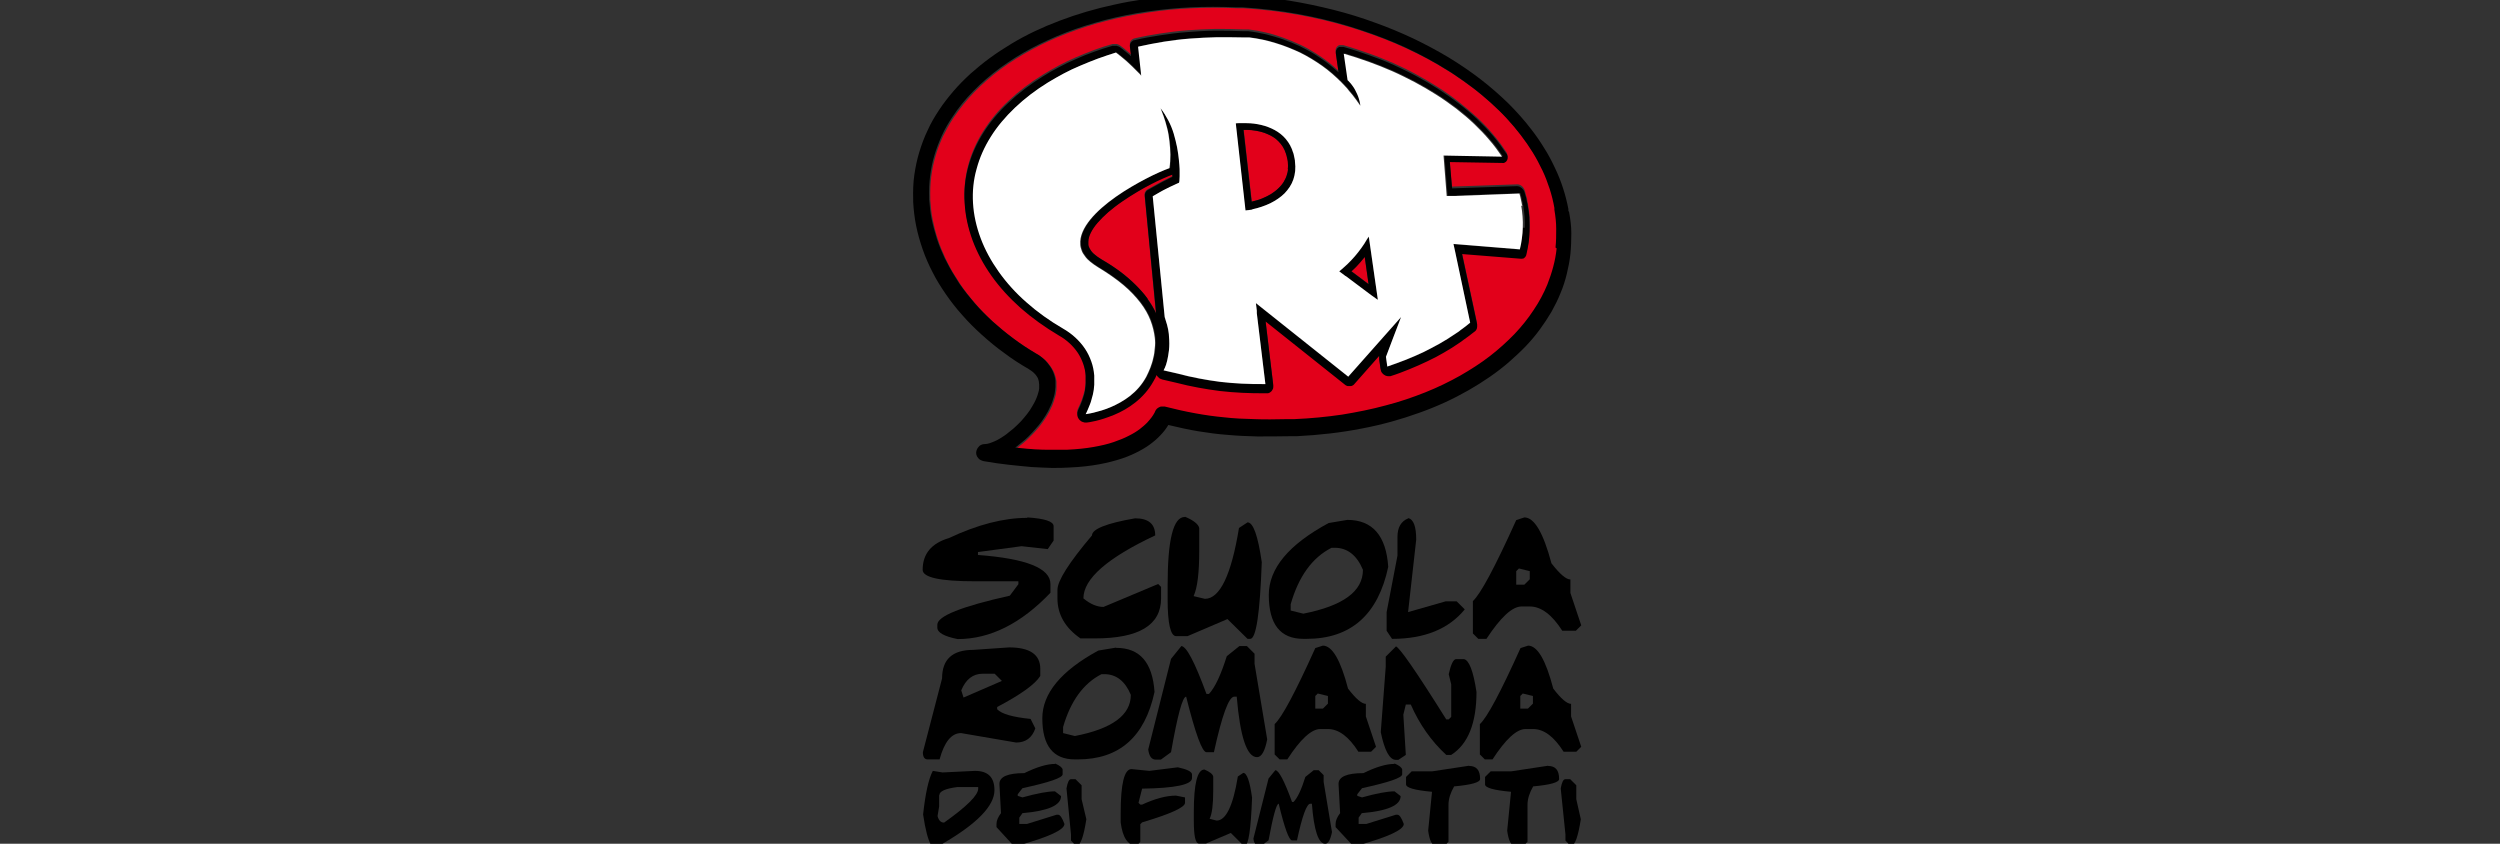 <svg width="400" height="135" viewBox="0 0 400 135" fill="none" xmlns="http://www.w3.org/2000/svg">
<rect x="0" y="0" width="400" height="135" fill="#333333" stroke="none"/>
<g clip-path="url(#clip0_3282_6734)">
<g clip-path="url(#clip1_3282_6734)">
<path d="M217.851 41.692C217.67 41.908 217.525 42.088 217.345 42.268C217.164 42.448 216.984 42.664 216.803 42.843C216.622 43.023 216.442 43.203 216.225 43.383L218.97 45.434L218.356 41.08C218.212 41.296 218.031 41.476 217.851 41.692ZM205.785 24.599C205.532 23.772 205.099 23.124 204.593 22.62C204.087 22.117 203.473 21.757 202.859 21.469C202.245 21.217 201.631 21.037 201.053 20.929C200.475 20.821 199.969 20.785 199.572 20.785C199.535 20.785 199.463 20.785 199.427 20.785C199.391 20.785 199.319 20.785 199.283 20.785C199.246 20.785 199.174 20.785 199.138 20.785C199.102 20.785 199.03 20.785 198.994 20.785L200.294 32.264C200.872 32.12 201.45 31.976 201.956 31.76C202.462 31.544 202.967 31.329 203.401 31.041C203.834 30.789 204.232 30.465 204.557 30.141C204.882 29.817 205.171 29.457 205.424 29.098C205.604 28.774 205.785 28.45 205.893 28.09C206.002 27.73 206.074 27.37 206.11 27.011C206.11 26.651 206.11 26.255 206.11 25.823C206.074 25.427 205.966 24.995 205.821 24.564L205.785 24.599ZM184.11 29.457C183.424 29.817 182.665 30.213 181.907 30.681C181.148 31.149 180.353 31.616 179.595 32.156C178.728 32.768 177.969 33.344 177.283 33.919C176.596 34.495 176.055 35.071 175.585 35.611C175.115 36.151 174.754 36.69 174.501 37.194C174.248 37.698 174.104 38.202 174.104 38.633C174.104 38.741 174.104 38.885 174.104 39.065C174.104 39.245 174.212 39.461 174.321 39.749C174.465 40.001 174.646 40.289 174.971 40.577C175.296 40.864 175.693 41.188 176.271 41.512C177.355 42.16 178.33 42.807 179.234 43.455C180.137 44.139 180.931 44.823 181.654 45.542C182.376 46.262 183.027 46.982 183.568 47.737C184.11 48.493 184.58 49.249 184.941 50.04L183.135 31.293C183.135 31.293 183.135 31.077 183.135 30.969C183.135 30.861 183.171 30.789 183.243 30.681C183.279 30.609 183.352 30.501 183.424 30.429C183.496 30.357 183.568 30.285 183.677 30.249C184.002 30.069 184.327 29.889 184.652 29.709C184.977 29.529 185.302 29.349 185.628 29.169C185.953 28.99 186.278 28.846 186.603 28.666C186.928 28.522 187.253 28.342 187.542 28.198V27.838C187.145 27.982 186.639 28.198 186.061 28.45C185.483 28.702 184.833 29.026 184.11 29.385V29.457ZM248.881 33.703C248.881 33.703 248.881 33.667 248.881 33.632C248.881 33.632 248.881 33.596 248.881 33.56C248.881 33.56 248.881 33.524 248.881 33.488C248.881 33.488 248.881 33.452 248.881 33.416C248.701 32.372 248.448 31.365 248.123 30.357C247.798 29.349 247.4 28.378 246.967 27.406C246.497 26.435 245.992 25.463 245.414 24.528C244.836 23.592 244.185 22.656 243.499 21.757C242.813 20.857 242.054 19.958 241.259 19.094C240.464 18.23 239.597 17.403 238.694 16.575C237.791 15.747 236.816 14.956 235.841 14.2C234.829 13.444 233.781 12.689 232.698 11.969C232.481 11.825 232.264 11.681 232.084 11.573C231.867 11.429 231.65 11.321 231.433 11.177C231.217 11.034 231 10.926 230.783 10.782C230.566 10.638 230.35 10.53 230.133 10.386C228.038 9.162 225.762 8.047 223.378 7.003C220.993 5.996 218.501 5.096 215.864 4.304C213.227 3.513 210.517 2.865 207.7 2.361C204.882 1.858 201.956 1.498 198.957 1.318C198.885 1.318 198.777 1.318 198.705 1.318C198.632 1.318 198.524 1.318 198.452 1.318C198.379 1.318 198.271 1.318 198.199 1.318C198.127 1.318 198.018 1.318 197.946 1.318C195.49 1.21 193.033 1.21 190.685 1.318C188.301 1.426 185.953 1.642 183.677 2.001C181.401 2.325 179.161 2.793 177.03 3.333C174.862 3.873 172.803 4.556 170.817 5.312C168.83 6.068 166.951 6.931 165.145 7.903C163.339 8.874 161.677 9.918 160.16 11.034C158.606 12.185 157.198 13.409 155.933 14.704C154.669 15.999 153.549 17.403 152.574 18.842C151.923 19.814 151.382 20.821 150.876 21.829C150.406 22.872 149.973 23.916 149.684 24.995C149.359 26.075 149.142 27.19 148.997 28.306C148.853 29.457 148.817 30.609 148.853 31.76V31.832V31.904V31.976V32.048C148.925 33.092 149.033 34.171 149.25 35.215C149.467 36.258 149.72 37.302 150.081 38.346C150.406 39.389 150.84 40.397 151.309 41.404C151.779 42.412 152.321 43.419 152.971 44.391C153.043 44.499 153.079 44.571 153.152 44.679C153.224 44.787 153.26 44.859 153.332 44.967C153.405 45.075 153.441 45.147 153.513 45.255C153.585 45.362 153.621 45.434 153.694 45.542C154.416 46.586 155.211 47.629 156.114 48.637C156.981 49.645 157.956 50.616 158.968 51.552C159.979 52.487 161.099 53.387 162.255 54.251C163.411 55.114 164.639 55.906 165.94 56.697C166.156 56.841 166.409 56.985 166.626 57.129C166.843 57.273 167.023 57.453 167.24 57.633C167.421 57.813 167.601 57.993 167.746 58.173C167.89 58.353 168.035 58.569 168.179 58.748C168.288 58.928 168.396 59.108 168.505 59.288C168.613 59.468 168.685 59.684 168.757 59.864C168.83 60.044 168.866 60.26 168.938 60.44C168.974 60.62 169.01 60.836 169.046 61.051C169.046 61.051 169.046 61.087 169.046 61.123C169.046 61.123 169.046 61.16 169.046 61.195C169.046 61.195 169.046 61.231 169.046 61.267V61.339C169.046 61.591 169.046 61.807 169.046 62.059C169.046 62.311 169.046 62.527 168.974 62.779C168.974 63.031 168.902 63.246 168.83 63.498C168.757 63.75 168.685 63.966 168.613 64.218C168.541 64.434 168.432 64.686 168.36 64.902C168.252 65.118 168.143 65.37 168.035 65.585C167.927 65.801 167.818 66.053 167.674 66.269C167.529 66.485 167.421 66.701 167.276 66.917C166.987 67.349 166.698 67.781 166.373 68.176C166.048 68.572 165.687 69.004 165.326 69.364C164.964 69.76 164.567 70.12 164.206 70.479C163.808 70.839 163.411 71.163 163.014 71.451C163.014 71.451 162.941 71.487 162.941 71.523C162.941 71.523 162.869 71.559 162.833 71.595C162.833 71.595 162.761 71.631 162.725 71.667C162.725 71.667 162.652 71.703 162.616 71.739C163.05 71.775 163.483 71.847 163.917 71.883C164.35 71.919 164.748 71.955 165.181 71.991C165.578 71.991 166.012 72.027 166.373 72.063C166.771 72.063 167.168 72.063 167.529 72.099C168.107 71.523 168.107 71.523 167.529 72.099C167.854 72.099 168.143 72.099 168.432 72.099C168.721 72.099 169.01 72.099 169.299 72.099C169.588 72.099 169.877 72.099 170.13 72.099C170.419 72.099 170.672 72.099 170.961 72.099C172.514 72.027 173.887 71.883 175.115 71.667C176.344 71.451 177.427 71.199 178.367 70.875C179.306 70.551 180.101 70.228 180.787 69.868C181.473 69.508 182.051 69.148 182.557 68.788C183.027 68.428 183.388 68.104 183.713 67.781C184.038 67.457 184.255 67.169 184.435 66.917C184.616 66.665 184.761 66.449 184.833 66.305C184.905 66.161 184.941 66.053 184.977 66.017C185.013 65.909 185.086 65.765 185.158 65.694C185.23 65.585 185.302 65.513 185.411 65.442C185.519 65.37 185.628 65.298 185.736 65.262C185.844 65.226 185.989 65.19 186.097 65.19C186.097 65.19 186.169 65.19 186.206 65.19C186.206 65.19 186.278 65.19 186.314 65.19C186.314 65.19 186.386 65.19 186.422 65.19C186.422 65.19 186.495 65.19 186.531 65.19C188.229 65.621 189.854 65.981 191.407 66.269C192.961 66.557 194.514 66.773 196.068 66.917C197.621 67.061 199.21 67.169 200.872 67.205C202.534 67.241 204.268 67.205 206.11 67.205C206.218 67.205 206.291 67.205 206.399 67.205C206.507 67.205 206.58 67.205 206.688 67.205C206.796 67.205 206.869 67.205 206.977 67.205C207.085 67.205 207.158 67.205 207.266 67.205C209.903 67.097 212.468 66.845 214.888 66.485C217.309 66.125 219.657 65.621 221.897 65.01C224.1 64.398 226.231 63.714 228.218 62.923C230.205 62.131 232.047 61.231 233.781 60.26C235.515 59.288 237.105 58.245 238.55 57.129C239.995 56.014 241.331 54.862 242.487 53.603C243.643 52.379 244.691 51.084 245.558 49.752C246.425 48.421 247.184 47.054 247.762 45.65C248.159 44.715 248.484 43.779 248.701 42.807C248.954 41.836 249.134 40.864 249.243 39.893C249.351 38.921 249.387 37.914 249.351 36.906C249.351 35.899 249.207 34.891 249.062 33.847L248.881 33.703ZM244.727 36.654C244.727 37.266 244.655 37.914 244.583 38.525C244.51 39.137 244.402 39.785 244.221 40.397C244.221 40.505 244.149 40.577 244.113 40.684C244.077 40.756 244.005 40.828 243.896 40.9C243.824 40.972 243.716 41.008 243.607 41.044C243.499 41.044 243.391 41.08 243.246 41.08L233.89 40.325L236.31 51.588C236.31 51.588 236.31 51.804 236.31 51.911C236.31 52.02 236.31 52.091 236.274 52.199C236.274 52.307 236.202 52.379 236.166 52.451C236.13 52.523 236.057 52.595 235.985 52.667C235.804 52.847 235.588 52.991 235.371 53.135C235.154 53.279 234.974 53.459 234.757 53.603C234.54 53.747 234.323 53.927 234.107 54.071C233.89 54.215 233.673 54.394 233.456 54.538C232.662 55.078 231.831 55.582 231 56.086C230.133 56.59 229.266 57.057 228.327 57.489C227.387 57.921 226.448 58.353 225.473 58.748C224.497 59.144 223.45 59.504 222.438 59.864C222.438 59.864 222.402 59.864 222.366 59.864C222.366 59.864 222.33 59.864 222.294 59.864C222.294 59.864 222.258 59.864 222.222 59.864C222.222 59.864 222.186 59.864 222.149 59.864C222.077 59.864 222.005 59.864 221.969 59.864C221.897 59.864 221.824 59.864 221.788 59.828C221.716 59.828 221.68 59.792 221.608 59.756C221.535 59.756 221.499 59.684 221.427 59.648C221.355 59.576 221.282 59.54 221.21 59.468C221.138 59.396 221.102 59.324 221.03 59.252C220.993 59.18 220.921 59.072 220.921 59C220.921 58.892 220.849 58.821 220.849 58.712L220.632 57.165C220.632 57.165 220.632 57.093 220.632 57.021C220.632 56.985 220.632 56.949 220.632 56.877C220.632 56.841 220.632 56.805 220.632 56.733C220.632 56.697 220.632 56.661 220.632 56.626L216.658 61.123C216.658 61.123 216.55 61.231 216.514 61.267C216.442 61.303 216.406 61.339 216.333 61.375C216.261 61.375 216.189 61.411 216.117 61.447C216.044 61.447 215.972 61.447 215.9 61.447C215.828 61.447 215.755 61.447 215.683 61.447C215.611 61.447 215.539 61.447 215.466 61.411C215.394 61.411 215.322 61.339 215.25 61.303C215.177 61.267 215.105 61.231 215.069 61.16L202.462 51.12L203.69 61.339C203.69 61.339 203.69 61.519 203.69 61.591C203.69 61.663 203.69 61.771 203.654 61.843C203.654 61.915 203.618 61.987 203.545 62.059C203.509 62.131 203.473 62.203 203.401 62.275C203.365 62.347 203.292 62.383 203.22 62.419C203.148 62.455 203.076 62.491 203.003 62.527C202.931 62.527 202.859 62.599 202.787 62.599C202.714 62.599 202.606 62.599 202.534 62.599C201.197 62.599 199.897 62.599 198.705 62.527C197.476 62.455 196.32 62.383 195.164 62.239C194.008 62.095 192.852 61.915 191.696 61.699C190.54 61.483 189.348 61.231 188.12 60.908L185.953 60.404C185.953 60.404 185.772 60.332 185.664 60.296C185.591 60.26 185.483 60.188 185.411 60.152C185.339 60.08 185.266 60.008 185.194 59.936C185.122 59.864 185.086 59.792 185.013 59.684C184.977 59.756 184.941 59.864 184.905 59.936C184.869 60.008 184.833 60.116 184.797 60.188C184.761 60.26 184.724 60.368 184.652 60.44C184.616 60.512 184.58 60.62 184.508 60.692C183.785 62.059 182.774 63.175 181.654 64.038C180.534 64.902 179.342 65.585 178.222 66.053C177.102 66.521 176.055 66.845 175.26 67.025C174.465 67.205 173.923 67.277 173.815 67.313C173.706 67.313 173.598 67.313 173.49 67.313C173.381 67.313 173.273 67.241 173.165 67.205C173.056 67.169 172.984 67.097 172.876 67.025C172.803 66.953 172.695 66.881 172.623 66.773C172.551 66.665 172.478 66.557 172.442 66.449C172.406 66.341 172.37 66.233 172.37 66.089C172.37 65.981 172.37 65.837 172.37 65.729C172.37 65.621 172.442 65.513 172.478 65.37C172.623 65.082 172.731 64.83 172.84 64.578C172.948 64.326 173.056 64.074 173.129 63.858C173.201 63.642 173.273 63.391 173.345 63.175C173.418 62.959 173.454 62.743 173.526 62.527C173.562 62.311 173.598 62.059 173.634 61.843C173.634 61.627 173.706 61.411 173.706 61.16C173.706 60.944 173.706 60.728 173.706 60.512C173.706 60.296 173.706 60.08 173.706 59.864C173.634 59.18 173.526 58.533 173.309 57.921C173.092 57.309 172.803 56.733 172.442 56.158C172.081 55.618 171.647 55.114 171.142 54.646C170.636 54.178 170.058 53.747 169.408 53.387C167.132 52.091 165.109 50.616 163.303 48.997C161.496 47.413 159.943 45.686 158.643 43.851C157.342 42.052 156.331 40.145 155.608 38.166C154.886 36.222 154.452 34.207 154.344 32.192C154.235 30.213 154.416 28.27 154.922 26.399C155.428 24.528 156.222 22.728 157.306 21.001C158.39 19.274 159.726 17.655 161.352 16.143C162.941 14.632 164.784 13.229 166.879 11.933C167.71 11.429 168.577 10.926 169.444 10.458C170.311 9.99 171.25 9.558 172.153 9.162C173.092 8.767 174.032 8.371 175.007 8.011C175.982 7.651 176.958 7.327 178.005 7.039C178.005 7.039 178.078 7.039 178.114 7.039C178.114 7.039 178.186 7.039 178.222 7.039C178.222 7.039 178.294 7.039 178.33 7.039C178.33 7.039 178.403 7.039 178.439 7.039C178.511 7.039 178.583 7.039 178.656 7.039C178.728 7.039 178.8 7.039 178.872 7.111C178.945 7.111 179.017 7.147 179.053 7.183C179.125 7.183 179.161 7.255 179.234 7.291C179.378 7.399 179.523 7.507 179.667 7.615C179.812 7.723 179.956 7.831 180.101 7.975C180.245 8.083 180.39 8.227 180.534 8.335C180.679 8.443 180.823 8.587 180.968 8.695L180.787 7.219C180.787 7.219 180.787 6.967 180.787 6.859C180.787 6.751 180.859 6.643 180.931 6.535C181.004 6.428 181.076 6.356 181.184 6.284C181.293 6.212 181.401 6.176 181.509 6.14C182.882 5.816 184.291 5.564 185.7 5.348C187.109 5.132 188.554 4.952 189.999 4.844C191.444 4.736 192.889 4.664 194.37 4.628C195.851 4.628 197.332 4.628 198.813 4.7C198.885 4.7 198.957 4.7 199.066 4.7C199.174 4.7 199.246 4.7 199.355 4.7C199.463 4.7 199.535 4.7 199.608 4.7C199.68 4.7 199.716 4.7 199.752 4.7C200.691 4.808 201.667 4.988 202.57 5.204C203.509 5.42 204.412 5.708 205.315 6.032C206.219 6.356 207.085 6.715 207.952 7.111C208.819 7.507 209.65 7.975 210.445 8.479C210.77 8.695 211.095 8.91 211.42 9.126C211.746 9.342 212.035 9.558 212.36 9.81C212.685 10.026 212.974 10.278 213.263 10.53C213.552 10.782 213.841 11.034 214.13 11.285L213.696 8.263C213.696 8.263 213.696 8.083 213.696 8.011C213.696 7.939 213.696 7.867 213.732 7.795C213.732 7.723 213.805 7.651 213.841 7.579C213.877 7.507 213.949 7.471 213.985 7.399C214.021 7.399 214.094 7.327 214.13 7.291C214.166 7.291 214.238 7.255 214.274 7.219C214.346 7.219 214.383 7.219 214.455 7.219C214.527 7.219 214.563 7.219 214.635 7.219C214.635 7.219 214.672 7.219 214.708 7.219C214.708 7.219 214.744 7.219 214.78 7.219C214.78 7.219 214.816 7.219 214.852 7.219C214.852 7.219 214.888 7.219 214.924 7.219C216.333 7.615 217.706 8.083 219.043 8.551C220.379 9.018 221.68 9.558 222.944 10.098C224.208 10.674 225.437 11.249 226.593 11.897C227.785 12.545 228.905 13.193 230.025 13.912C231.217 14.668 232.336 15.46 233.384 16.287C234.432 17.115 235.407 17.942 236.346 18.806C237.286 19.67 238.116 20.569 238.875 21.469C239.634 22.369 240.356 23.304 240.97 24.276C241.042 24.348 241.079 24.456 241.115 24.528C241.115 24.636 241.187 24.707 241.187 24.815C241.187 24.923 241.187 24.995 241.187 25.067C241.187 25.139 241.187 25.247 241.115 25.319C241.115 25.391 241.042 25.463 240.97 25.535C240.934 25.607 240.862 25.643 240.79 25.679C240.717 25.715 240.645 25.751 240.573 25.787C240.501 25.787 240.392 25.787 240.32 25.787L231.939 25.643L232.3 29.853L242.74 29.493C242.74 29.493 242.993 29.493 243.138 29.565C243.246 29.601 243.391 29.673 243.499 29.781C243.607 29.853 243.716 29.961 243.788 30.105C243.86 30.213 243.932 30.357 243.969 30.501C244.005 30.681 244.077 30.861 244.113 31.005C244.149 31.185 244.185 31.365 244.258 31.544C244.33 31.724 244.33 31.904 244.366 32.084C244.366 32.264 244.438 32.444 244.474 32.624C244.583 33.236 244.655 33.883 244.727 34.495C244.763 35.107 244.799 35.755 244.763 36.366L244.727 36.654Z" fill="#E2001A"/>
<path d="M207.123 25.5C207.123 25.5 207.086 25.284 207.05 25.14C207.05 25.032 206.978 24.888 206.978 24.78C206.978 24.672 206.906 24.528 206.87 24.42C206.617 23.556 206.219 22.873 205.714 22.261C205.208 21.649 204.594 21.181 203.944 20.822C203.293 20.462 202.535 20.174 201.776 19.994C201.018 19.814 200.223 19.706 199.428 19.706C199.284 19.706 199.139 19.706 198.995 19.706C198.85 19.706 198.706 19.706 198.561 19.706C198.417 19.706 198.272 19.706 198.128 19.706C197.983 19.706 197.839 19.706 197.694 19.742L199.247 33.668C199.247 33.668 199.428 33.668 199.536 33.632C199.645 33.632 199.717 33.632 199.825 33.596C199.934 33.596 200.006 33.596 200.114 33.56C200.223 33.56 200.295 33.524 200.403 33.488C201.415 33.272 202.39 32.948 203.257 32.516C204.124 32.085 204.919 31.545 205.533 30.933C206.147 30.285 206.653 29.566 206.942 28.702C207.231 27.838 207.339 26.903 207.195 25.859C207.195 25.751 207.195 25.643 207.159 25.5H207.123ZM206.075 27.011C206.075 27.407 205.967 27.767 205.858 28.09C205.75 28.45 205.569 28.774 205.389 29.098C205.172 29.458 204.883 29.818 204.522 30.141C204.196 30.465 203.799 30.753 203.366 31.041C202.932 31.293 202.462 31.545 201.921 31.761C201.415 31.977 200.837 32.12 200.259 32.264L198.958 20.785C198.958 20.785 199.067 20.785 199.103 20.785C199.139 20.785 199.211 20.785 199.247 20.785H199.392C199.392 20.785 199.5 20.785 199.536 20.785C199.934 20.785 200.44 20.822 201.018 20.93C201.596 21.037 202.21 21.181 202.824 21.469C203.438 21.721 204.052 22.081 204.558 22.621C205.063 23.125 205.497 23.772 205.75 24.6C205.894 25.032 205.967 25.463 206.039 25.859C206.075 26.255 206.111 26.651 206.039 27.047L206.075 27.011ZM244.692 34.783C244.656 34.172 244.547 33.524 244.439 32.912C244.439 32.732 244.367 32.552 244.331 32.372C244.295 32.193 244.258 32.013 244.222 31.833C244.186 31.653 244.15 31.473 244.078 31.293C244.042 31.113 243.969 30.933 243.933 30.789C243.897 30.645 243.825 30.537 243.753 30.393C243.68 30.285 243.572 30.177 243.464 30.069C243.355 29.997 243.247 29.925 243.103 29.854C242.958 29.818 242.85 29.782 242.705 29.782L232.337 30.141L231.976 25.931L240.357 26.075C240.357 26.075 240.538 26.075 240.61 26.075C240.682 26.075 240.754 26.003 240.827 25.967C240.899 25.931 240.971 25.859 241.007 25.823C241.043 25.751 241.116 25.679 241.152 25.607C241.152 25.535 241.224 25.427 241.224 25.355C241.224 25.284 241.224 25.176 241.224 25.104C241.224 24.996 241.224 24.924 241.152 24.816C241.152 24.708 241.08 24.636 241.007 24.564C240.357 23.592 239.671 22.657 238.912 21.757C238.153 20.858 237.286 19.958 236.383 19.094C235.48 18.231 234.505 17.403 233.421 16.575C232.374 15.748 231.254 14.992 230.062 14.2C228.942 13.481 227.822 12.833 226.63 12.185C225.438 11.538 224.209 10.962 222.981 10.386C221.717 9.81 220.416 9.307 219.08 8.839C217.743 8.371 216.37 7.903 214.962 7.507C214.962 7.507 214.925 7.507 214.889 7.507C214.889 7.507 214.853 7.507 214.817 7.507C214.817 7.507 214.781 7.507 214.745 7.507C214.745 7.507 214.709 7.507 214.673 7.507C214.6 7.507 214.564 7.507 214.492 7.507C214.42 7.507 214.384 7.507 214.311 7.507C214.275 7.507 214.203 7.543 214.167 7.579C214.131 7.579 214.058 7.651 214.022 7.687C213.95 7.723 213.914 7.795 213.878 7.867C213.842 7.939 213.806 8.011 213.769 8.083C213.769 8.155 213.733 8.227 213.733 8.299C213.733 8.371 213.733 8.443 213.733 8.551L214.167 11.574C213.878 11.322 213.589 11.07 213.3 10.818C213.011 10.566 212.686 10.35 212.397 10.098C212.108 9.882 211.783 9.63 211.457 9.415C211.132 9.199 210.807 8.983 210.482 8.767C209.687 8.263 208.857 7.831 207.99 7.399C207.123 7.004 206.256 6.644 205.352 6.32C204.449 5.996 203.51 5.744 202.571 5.492C201.632 5.276 200.656 5.096 199.681 4.988C199.681 4.988 199.645 4.988 199.573 4.988C199.5 4.988 199.428 4.988 199.356 4.988C199.284 4.988 199.175 4.988 199.067 4.988C198.958 4.988 198.886 4.988 198.814 4.988C197.333 4.917 195.852 4.917 194.371 4.917C192.89 4.917 191.445 5.024 190 5.132C188.555 5.24 187.11 5.42 185.701 5.636C184.292 5.852 182.883 6.104 181.51 6.428C181.366 6.428 181.257 6.5 181.185 6.572C181.077 6.644 181.005 6.716 180.932 6.824C180.86 6.932 180.824 7.04 180.788 7.148C180.788 7.255 180.752 7.399 180.788 7.507L180.968 8.983C180.968 8.983 180.679 8.731 180.535 8.623C180.39 8.515 180.246 8.371 180.101 8.263C179.957 8.155 179.812 8.047 179.668 7.903C179.523 7.795 179.379 7.687 179.234 7.579C179.162 7.543 179.126 7.507 179.054 7.471C178.982 7.471 178.909 7.399 178.873 7.399C178.801 7.399 178.729 7.363 178.656 7.327C178.584 7.327 178.512 7.327 178.44 7.327C178.44 7.327 178.367 7.327 178.331 7.327C178.331 7.327 178.259 7.327 178.223 7.327C178.223 7.327 178.151 7.327 178.115 7.327C178.115 7.327 178.042 7.327 178.006 7.327C176.995 7.615 175.983 7.939 175.008 8.299C174.033 8.659 173.093 9.019 172.154 9.451C171.215 9.846 170.312 10.278 169.445 10.746C168.542 11.214 167.711 11.681 166.88 12.221C164.785 13.517 162.942 14.92 161.353 16.431C159.727 17.943 158.391 19.562 157.307 21.289C156.223 23.017 155.428 24.816 154.923 26.687C154.417 28.558 154.2 30.501 154.345 32.48C154.453 34.495 154.887 36.475 155.609 38.454C156.332 40.397 157.343 42.304 158.644 44.139C159.944 45.974 161.497 47.666 163.304 49.285C165.11 50.868 167.169 52.344 169.409 53.675C170.059 54.035 170.637 54.467 171.143 54.934C171.648 55.402 172.082 55.906 172.443 56.446C172.804 56.986 173.093 57.597 173.31 58.209C173.527 58.821 173.671 59.468 173.707 60.152C173.707 60.368 173.707 60.584 173.707 60.8C173.707 61.016 173.707 61.232 173.707 61.448C173.707 61.663 173.671 61.88 173.635 62.131C173.635 62.347 173.563 62.599 173.527 62.815C173.491 63.031 173.418 63.247 173.346 63.463C173.274 63.679 173.202 63.895 173.129 64.147C173.057 64.362 172.949 64.614 172.84 64.866C172.732 65.118 172.624 65.37 172.479 65.658C172.443 65.766 172.407 65.874 172.371 66.018C172.371 66.126 172.371 66.269 172.371 66.377C172.371 66.485 172.407 66.629 172.443 66.737C172.479 66.845 172.551 66.953 172.624 67.061C172.696 67.169 172.768 67.241 172.877 67.313C172.949 67.385 173.057 67.457 173.166 67.493C173.274 67.529 173.382 67.565 173.527 67.601C173.671 67.601 173.78 67.601 173.924 67.601C173.996 67.601 174.538 67.529 175.297 67.349C176.092 67.169 177.103 66.845 178.259 66.377C179.379 65.91 180.571 65.262 181.691 64.362C182.775 63.499 183.786 62.383 184.545 61.016C184.581 60.944 184.653 60.836 184.689 60.764C184.725 60.692 184.762 60.584 184.834 60.512C184.87 60.44 184.906 60.332 184.942 60.26C184.978 60.188 185.014 60.08 185.051 60.008C185.087 60.08 185.159 60.188 185.231 60.26C185.303 60.332 185.376 60.404 185.448 60.476C185.52 60.548 185.592 60.584 185.701 60.62C185.773 60.656 185.881 60.692 185.99 60.728L188.157 61.232C189.385 61.556 190.578 61.807 191.734 62.023C192.89 62.239 194.045 62.419 195.201 62.563C196.357 62.707 197.55 62.779 198.778 62.851C200.006 62.923 201.27 62.923 202.643 62.923C202.715 62.923 202.788 62.923 202.86 62.923C202.932 62.923 203.004 62.887 203.077 62.851C203.149 62.851 203.221 62.779 203.257 62.743C203.329 62.707 203.366 62.635 203.438 62.599C203.474 62.527 203.546 62.455 203.582 62.383C203.618 62.311 203.655 62.239 203.691 62.167C203.691 62.095 203.727 62.023 203.727 61.915C203.727 61.843 203.727 61.736 203.727 61.663L202.499 51.444L215.106 61.484C215.106 61.484 215.251 61.592 215.287 61.628C215.359 61.663 215.431 61.7 215.503 61.736C215.576 61.772 215.648 61.772 215.72 61.772C215.792 61.772 215.865 61.772 215.937 61.772C216.009 61.772 216.081 61.772 216.154 61.772C216.226 61.772 216.298 61.736 216.37 61.7C216.443 61.7 216.479 61.628 216.551 61.592C216.623 61.556 216.659 61.484 216.696 61.448L220.669 56.95C220.669 56.95 220.669 57.022 220.669 57.058C220.669 57.094 220.669 57.13 220.669 57.202C220.669 57.237 220.669 57.273 220.669 57.345C220.669 57.381 220.669 57.417 220.669 57.489L220.886 59.037C220.886 59.037 220.922 59.217 220.958 59.325C220.958 59.432 221.03 59.505 221.067 59.577C221.103 59.648 221.175 59.72 221.247 59.792C221.319 59.864 221.392 59.936 221.464 59.972C221.536 60.008 221.572 60.044 221.645 60.08C221.717 60.08 221.753 60.152 221.825 60.152C221.897 60.152 221.97 60.152 222.006 60.188C222.078 60.188 222.15 60.188 222.186 60.188C222.186 60.188 222.223 60.188 222.259 60.188C222.259 60.188 222.295 60.188 222.331 60.188C222.331 60.188 222.367 60.188 222.403 60.188C222.403 60.188 222.439 60.188 222.475 60.188C223.523 59.864 224.535 59.468 225.51 59.073C226.485 58.677 227.461 58.245 228.364 57.813C229.303 57.381 230.17 56.914 231.037 56.41C231.904 55.906 232.735 55.402 233.493 54.862C233.71 54.719 233.927 54.575 234.144 54.395C234.36 54.251 234.577 54.071 234.794 53.927C235.011 53.783 235.227 53.603 235.408 53.459C235.625 53.315 235.805 53.135 236.022 52.991C236.094 52.919 236.167 52.847 236.203 52.776C236.239 52.703 236.275 52.596 236.311 52.524C236.311 52.416 236.347 52.344 236.347 52.236C236.347 52.128 236.347 52.02 236.347 51.912L233.927 40.649L243.391 41.404C243.391 41.404 243.608 41.404 243.68 41.368C243.789 41.368 243.861 41.297 243.933 41.224C244.006 41.153 244.078 41.081 244.114 41.009C244.15 40.937 244.222 40.829 244.222 40.721C244.367 40.109 244.475 39.497 244.584 38.85C244.656 38.238 244.728 37.59 244.728 36.978C244.728 36.367 244.728 35.719 244.692 35.107V34.783ZM183.606 47.774C183.064 47.018 182.413 46.298 181.691 45.579C180.968 44.859 180.174 44.175 179.271 43.492C178.367 42.808 177.392 42.16 176.308 41.548C175.767 41.224 175.333 40.901 175.008 40.613C174.683 40.325 174.502 40.037 174.358 39.785C174.213 39.533 174.141 39.317 174.141 39.102C174.141 38.922 174.141 38.778 174.141 38.67C174.141 38.238 174.285 37.734 174.538 37.23C174.791 36.727 175.152 36.187 175.622 35.647C176.092 35.107 176.67 34.532 177.32 33.956C178.006 33.38 178.765 32.768 179.632 32.193C180.39 31.653 181.185 31.185 181.944 30.717C182.702 30.249 183.461 29.854 184.147 29.494C184.834 29.134 185.52 28.81 186.098 28.558C186.676 28.306 187.182 28.09 187.579 27.946V28.306C187.254 28.45 186.965 28.594 186.64 28.774C186.315 28.918 185.99 29.098 185.665 29.278C185.34 29.458 185.014 29.638 184.689 29.818C184.364 29.997 184.039 30.177 183.714 30.357C183.642 30.393 183.533 30.465 183.461 30.537C183.389 30.609 183.353 30.681 183.28 30.789C183.244 30.861 183.208 30.969 183.172 31.077C183.172 31.185 183.172 31.293 183.172 31.401L184.978 50.149C184.617 49.357 184.147 48.601 183.606 47.846V47.774ZM243.644 36.439C243.644 37.014 243.572 37.626 243.5 38.202C243.428 38.778 243.319 39.353 243.175 39.929L232.554 39.066L232.807 40.217L235.227 51.66C235.047 51.804 234.83 51.984 234.649 52.128C234.433 52.272 234.252 52.452 234.035 52.596C233.819 52.739 233.638 52.883 233.421 53.063C233.204 53.207 232.988 53.351 232.771 53.495C231.976 54.035 231.181 54.539 230.351 55.007C229.52 55.474 228.617 55.942 227.75 56.374C226.846 56.806 225.907 57.202 224.932 57.597C223.957 57.993 222.981 58.317 221.97 58.677L221.753 57.13L222.909 54.071L223.776 51.804L224.173 50.76L215.72 60.296L200.945 48.529L201.09 49.753V50.149L202.462 61.484C201.126 61.484 199.862 61.484 198.669 61.412C197.477 61.34 196.321 61.268 195.201 61.124C194.082 60.98 192.962 60.8 191.842 60.584C190.722 60.368 189.566 60.116 188.374 59.792L186.17 59.289C186.17 59.289 186.279 59.109 186.387 58.857C186.495 58.605 186.64 58.245 186.748 57.741C186.857 57.273 186.965 56.698 187.037 56.05C187.11 55.402 187.11 54.647 187.037 53.855C187.037 53.603 187.001 53.387 186.965 53.135C186.929 52.883 186.893 52.632 186.821 52.38C186.748 52.128 186.712 51.84 186.604 51.588C186.532 51.336 186.423 51.048 186.351 50.76L184.436 31.437C184.834 31.221 185.195 31.005 185.556 30.789C185.917 30.573 186.315 30.393 186.676 30.213C187.037 30.034 187.399 29.854 187.76 29.674C188.121 29.494 188.446 29.35 188.807 29.206C188.807 29.206 188.807 29.098 188.807 28.918C188.807 28.738 188.807 28.486 188.807 28.162C188.807 27.838 188.807 27.479 188.771 27.047C188.771 26.615 188.699 26.147 188.663 25.643C188.591 24.996 188.518 24.312 188.374 23.592C188.229 22.873 188.049 22.153 187.832 21.397C187.615 20.678 187.326 19.958 186.965 19.238C186.604 18.555 186.206 17.907 185.737 17.295C185.773 17.403 185.809 17.475 185.845 17.583C185.881 17.691 185.917 17.763 185.954 17.871C185.99 17.979 186.026 18.051 186.062 18.159C186.062 18.267 186.134 18.339 186.17 18.447C186.423 19.13 186.604 19.814 186.784 20.498C186.965 21.181 187.073 21.901 187.182 22.585C187.254 23.304 187.326 23.988 187.326 24.708C187.326 25.427 187.29 26.147 187.218 26.867C186.315 27.191 184.978 27.767 183.461 28.558C181.944 29.35 180.246 30.321 178.656 31.437C177.067 32.552 175.586 33.812 174.538 35.107C173.491 36.403 172.84 37.77 172.949 39.066C172.949 39.389 173.057 39.713 173.166 40.037C173.274 40.361 173.455 40.649 173.707 40.973C173.924 41.297 174.213 41.584 174.574 41.872C174.936 42.16 175.333 42.448 175.803 42.736C177.356 43.672 178.693 44.607 179.812 45.543C180.932 46.478 181.835 47.45 182.558 48.385C183.28 49.321 183.822 50.292 184.184 51.228C184.545 52.164 184.762 53.099 184.87 53.999C184.942 54.575 184.942 55.114 184.87 55.654C184.834 56.194 184.762 56.734 184.617 57.273C184.509 57.813 184.328 58.317 184.147 58.821C183.967 59.325 183.714 59.792 183.497 60.26C182.811 61.52 181.908 62.527 180.896 63.319C179.885 64.111 178.801 64.686 177.789 65.118C176.778 65.55 175.839 65.802 175.116 65.982C174.394 66.162 173.924 66.198 173.816 66.234C173.924 65.982 174.069 65.73 174.177 65.442C174.285 65.19 174.394 64.938 174.502 64.65C174.611 64.398 174.683 64.147 174.755 63.859C174.827 63.607 174.9 63.355 174.972 63.067C175.008 62.815 175.08 62.563 175.116 62.275C175.116 62.023 175.189 61.772 175.189 61.52C175.189 61.268 175.189 61.016 175.189 60.764C175.189 60.512 175.189 60.26 175.189 60.044C175.116 59.253 174.972 58.497 174.719 57.813C174.466 57.094 174.141 56.41 173.707 55.762C173.274 55.114 172.768 54.539 172.19 53.999C171.612 53.459 170.926 52.955 170.167 52.524C168 51.264 166.049 49.861 164.351 48.349C162.617 46.838 161.136 45.183 159.908 43.456C158.68 41.728 157.704 39.929 157.018 38.094C156.332 36.259 155.898 34.352 155.79 32.444C155.681 30.573 155.862 28.738 156.368 26.975C156.837 25.212 157.596 23.484 158.644 21.829C159.655 20.21 160.956 18.663 162.509 17.187C164.026 15.748 165.796 14.38 167.783 13.157C168.614 12.653 169.445 12.185 170.312 11.717C171.179 11.25 172.046 10.854 172.985 10.458C173.888 10.062 174.827 9.702 175.767 9.343C176.706 8.983 177.681 8.695 178.656 8.371C178.873 8.551 179.126 8.731 179.343 8.911C179.56 9.091 179.776 9.271 179.993 9.451C180.21 9.63 180.427 9.81 180.643 10.026C180.86 10.206 181.041 10.422 181.257 10.602C181.294 10.638 181.366 10.71 181.402 10.746C181.438 10.782 181.51 10.854 181.546 10.89C181.583 10.926 181.655 10.998 181.691 11.034C181.727 11.07 181.799 11.142 181.835 11.178C181.908 11.25 181.98 11.322 182.052 11.394C182.124 11.466 182.197 11.538 182.269 11.61C182.341 11.681 182.413 11.754 182.486 11.825C182.558 11.897 182.63 11.969 182.702 12.077L182.197 7.435C183.533 7.148 184.906 6.86 186.279 6.644C187.651 6.428 189.06 6.248 190.505 6.14C191.914 6.032 193.359 5.96 194.804 5.924C196.249 5.924 197.73 5.924 199.175 5.96C199.247 5.96 199.32 5.96 199.428 5.96C199.5 5.96 199.609 5.96 199.681 5.96C199.753 5.96 199.862 5.96 199.898 5.96C199.97 5.96 200.006 5.96 200.006 5.96C201.451 6.14 202.824 6.428 204.196 6.86C205.533 7.255 206.834 7.795 208.098 8.371C209.326 8.983 210.518 9.702 211.638 10.494C212.758 11.286 213.769 12.185 214.745 13.157C214.962 13.373 215.142 13.589 215.359 13.805C215.576 14.021 215.756 14.236 215.937 14.488C216.118 14.704 216.334 14.956 216.515 15.172C216.696 15.424 216.876 15.64 217.057 15.892C217.129 15.964 217.165 16.036 217.237 16.144C217.31 16.215 217.346 16.323 217.418 16.395C217.49 16.467 217.526 16.575 217.599 16.647C217.671 16.719 217.707 16.827 217.743 16.899C217.743 16.899 217.743 16.863 217.743 16.827C217.743 16.827 217.743 16.791 217.743 16.755C217.743 16.755 217.743 16.719 217.743 16.683C217.635 16.036 217.454 15.46 217.237 14.992C217.021 14.488 216.804 14.092 216.551 13.769C216.334 13.445 216.118 13.193 215.973 13.013C215.829 12.833 215.72 12.761 215.72 12.725L215.142 8.515C216.479 8.911 217.815 9.343 219.116 9.81C220.416 10.278 221.681 10.782 222.909 11.322C224.137 11.861 225.329 12.473 226.521 13.085C227.677 13.697 228.833 14.38 229.917 15.064C231.073 15.784 232.157 16.575 233.168 17.331C234.18 18.123 235.119 18.914 236.022 19.778C236.889 20.606 237.72 21.469 238.442 22.333C239.201 23.197 239.851 24.096 240.465 24.996L231.109 24.816L231.615 31.293H232.699L243.247 30.897C243.283 31.077 243.355 31.221 243.391 31.401C243.428 31.581 243.464 31.725 243.5 31.905C243.536 32.085 243.572 32.228 243.608 32.408C243.608 32.588 243.68 32.732 243.717 32.912C243.825 33.524 243.897 34.1 243.933 34.675C243.969 35.251 244.006 35.863 243.969 36.439H243.644ZM218.971 37.95C218.971 37.95 218.971 38.022 218.899 38.058C218.899 38.058 218.863 38.13 218.827 38.166C218.827 38.166 218.791 38.238 218.755 38.274C218.466 38.778 218.177 39.245 217.852 39.677C217.526 40.145 217.165 40.577 216.804 41.009C216.443 41.44 216.045 41.836 215.612 42.268C215.178 42.664 214.745 43.06 214.311 43.42L215.323 44.175H215.359L219.152 47.018L219.441 47.234L220.452 47.954L219.007 37.878C219.007 37.878 219.007 37.95 218.935 37.986L218.971 37.95ZM216.226 43.42C216.407 43.24 216.623 43.06 216.804 42.88C216.985 42.7 217.165 42.52 217.346 42.304C217.526 42.124 217.707 41.908 217.852 41.728C218.032 41.512 218.177 41.333 218.357 41.117L218.971 45.471L216.226 43.42Z" fill="black"/>
<path d="M243.391 32.876C243.499 33.488 243.571 34.064 243.608 34.639C243.644 35.215 243.68 35.827 243.644 36.403C243.644 36.978 243.571 37.59 243.499 38.166C243.427 38.742 243.319 39.317 243.174 39.893L232.553 39.029L232.806 40.181L235.227 51.624C235.046 51.768 234.829 51.948 234.649 52.092C234.432 52.236 234.251 52.416 234.035 52.559C233.818 52.703 233.637 52.847 233.42 53.027C233.204 53.171 232.987 53.315 232.77 53.459C231.975 53.999 231.181 54.503 230.35 54.97C229.519 55.438 228.616 55.906 227.749 56.338C226.846 56.77 225.907 57.165 224.931 57.561C223.956 57.957 222.98 58.281 221.969 58.641L221.752 57.093L222.908 54.035L223.775 51.768L224.173 50.724L215.719 60.26L200.945 48.493L201.089 49.717V50.112L202.462 61.448C201.125 61.448 199.861 61.448 198.669 61.376C197.477 61.304 196.321 61.232 195.201 61.088C194.081 60.944 192.961 60.764 191.841 60.548C190.721 60.332 189.565 60.08 188.373 59.756L186.17 59.252C186.17 59.252 186.278 59.073 186.386 58.821C186.495 58.569 186.639 58.209 186.748 57.705C186.856 57.237 186.964 56.662 187.037 56.014C187.109 55.366 187.109 54.611 187.037 53.819C187.037 53.567 187.001 53.351 186.964 53.099C186.928 52.847 186.892 52.595 186.82 52.344C186.748 52.092 186.712 51.804 186.603 51.552C186.531 51.3 186.423 51.012 186.35 50.724L184.436 31.401C184.833 31.185 185.194 30.969 185.556 30.753C185.917 30.537 186.278 30.357 186.639 30.177C187.001 29.997 187.326 29.817 187.687 29.674C188.012 29.53 188.337 29.35 188.626 29.242C188.626 29.242 188.698 29.134 188.698 28.954C188.698 28.774 188.735 28.522 188.735 28.198C188.735 27.874 188.735 27.479 188.735 27.047C188.735 26.615 188.662 26.147 188.626 25.643C188.554 24.996 188.482 24.312 188.337 23.592C188.193 22.872 188.012 22.153 187.795 21.397C187.579 20.677 187.29 19.958 186.928 19.274C186.567 18.59 186.17 17.943 185.7 17.331C185.7 17.403 185.772 17.511 185.808 17.619C185.808 17.727 185.881 17.799 185.917 17.907C185.917 18.015 185.989 18.087 186.025 18.195C186.025 18.302 186.097 18.375 186.134 18.483C186.386 19.166 186.567 19.85 186.748 20.534C186.928 21.217 187.037 21.937 187.109 22.621C187.181 23.34 187.253 24.024 187.253 24.744C187.253 25.463 187.217 26.183 187.109 26.903C186.206 27.227 184.869 27.802 183.352 28.594C181.835 29.386 180.137 30.357 178.547 31.473C176.958 32.588 175.477 33.848 174.429 35.143C173.382 36.439 172.731 37.806 172.84 39.101C172.84 39.425 172.948 39.749 173.056 40.073C173.165 40.397 173.345 40.685 173.598 41.008C173.815 41.332 174.104 41.62 174.465 41.908C174.827 42.196 175.224 42.484 175.694 42.772C177.247 43.707 178.584 44.643 179.703 45.578C180.823 46.514 181.726 47.486 182.449 48.421C183.171 49.357 183.713 50.328 184.074 51.264C184.436 52.2 184.652 53.135 184.761 54.035C184.833 54.611 184.833 55.15 184.761 55.69C184.725 56.23 184.652 56.77 184.508 57.309C184.4 57.849 184.219 58.353 184.038 58.857C183.858 59.361 183.605 59.828 183.388 60.296C182.702 61.556 181.799 62.563 180.787 63.355C179.776 64.146 178.692 64.722 177.68 65.154C176.669 65.586 175.73 65.838 175.007 66.017C174.285 66.198 173.815 66.233 173.707 66.269C173.815 66.017 173.96 65.766 174.068 65.478C174.176 65.226 174.285 64.974 174.393 64.686C174.501 64.434 174.574 64.182 174.646 63.895C174.718 63.643 174.79 63.391 174.863 63.103C174.899 62.851 174.971 62.599 175.007 62.311C175.007 62.059 175.079 61.807 175.079 61.556C175.079 61.304 175.079 61.052 175.079 60.8C175.079 60.548 175.079 60.296 175.079 60.08C175.007 59.288 174.863 58.533 174.61 57.849C174.357 57.13 174.032 56.446 173.598 55.798C173.165 55.15 172.659 54.575 172.081 54.035C171.503 53.495 170.817 52.991 170.058 52.559C167.891 51.3 165.94 49.897 164.242 48.385C162.508 46.874 161.027 45.219 159.799 43.491C158.571 41.764 157.595 39.965 156.909 38.13C156.223 36.295 155.789 34.388 155.681 32.48C155.572 30.609 155.753 28.774 156.259 27.011C156.728 25.247 157.487 23.52 158.534 21.865C159.546 20.246 160.846 18.698 162.4 17.223C163.917 15.784 165.687 14.416 167.674 13.193C168.505 12.689 169.336 12.221 170.203 11.753C171.07 11.286 171.937 10.89 172.876 10.494C173.779 10.098 174.718 9.738 175.657 9.378C176.597 9.019 177.572 8.731 178.547 8.407C178.764 8.587 179.017 8.767 179.234 8.947C179.451 9.127 179.667 9.306 179.884 9.486C180.101 9.666 180.318 9.846 180.534 10.062C180.751 10.242 180.932 10.458 181.148 10.638C181.184 10.674 181.257 10.746 181.293 10.782C181.329 10.818 181.401 10.89 181.437 10.926C181.473 10.962 181.546 11.034 181.582 11.07C181.618 11.106 181.69 11.178 181.726 11.214C181.799 11.286 181.871 11.358 181.943 11.43C182.015 11.502 182.088 11.573 182.16 11.646C182.232 11.717 182.304 11.789 182.377 11.861C182.449 11.933 182.521 12.005 182.593 12.113L182.088 7.471C183.424 7.183 184.797 6.896 186.17 6.68C187.542 6.464 188.951 6.284 190.396 6.176C191.805 6.068 193.25 5.996 194.695 5.96C196.14 5.96 197.621 5.96 199.066 5.996C199.138 5.996 199.211 5.996 199.319 5.996C199.391 5.996 199.5 5.996 199.572 5.996C199.644 5.996 199.752 5.996 199.789 5.996C199.861 5.996 199.897 5.996 199.897 5.996C201.342 6.176 202.715 6.464 204.087 6.896C205.424 7.291 206.724 7.831 207.989 8.407C209.217 9.019 210.409 9.738 211.529 10.53C212.649 11.322 213.66 12.221 214.636 13.193C214.852 13.409 215.033 13.625 215.25 13.841C215.467 14.056 215.647 14.272 215.828 14.524C216.008 14.74 216.225 14.992 216.406 15.208C216.586 15.46 216.767 15.676 216.948 15.928C217.02 15.999 217.056 16.072 217.128 16.18C217.201 16.251 217.237 16.359 217.309 16.431C217.381 16.503 217.417 16.611 217.49 16.683C217.562 16.755 217.598 16.863 217.634 16.935C217.634 16.935 217.634 16.899 217.634 16.863C217.634 16.863 217.634 16.827 217.634 16.791C217.634 16.791 217.634 16.755 217.634 16.719C217.526 16.072 217.345 15.496 217.128 15.028C216.912 14.56 216.695 14.128 216.478 13.841C216.261 13.517 216.045 13.265 215.9 13.121C215.756 12.941 215.647 12.869 215.611 12.833L214.997 8.587C216.334 8.983 217.67 9.414 218.971 9.882C220.271 10.35 221.536 10.854 222.764 11.394C223.992 11.933 225.184 12.545 226.376 13.157C227.532 13.768 228.688 14.452 229.772 15.136C230.928 15.856 232.012 16.647 233.023 17.403C234.035 18.195 234.974 18.986 235.877 19.85C236.744 20.677 237.575 21.541 238.297 22.405C239.056 23.268 239.706 24.168 240.32 25.068L230.964 24.888L231.47 31.365H232.553L243.102 30.969C243.138 31.149 243.21 31.293 243.246 31.473C243.282 31.653 243.319 31.797 243.355 31.977C243.391 32.156 243.427 32.3 243.463 32.48C243.463 32.66 243.535 32.804 243.571 32.984L243.391 32.876ZM200.367 33.488C201.378 33.272 202.353 32.948 203.257 32.516C204.124 32.084 204.918 31.545 205.532 30.933C206.146 30.285 206.652 29.566 206.941 28.702C207.23 27.838 207.339 26.903 207.194 25.859C207.194 25.751 207.194 25.643 207.158 25.499C207.158 25.391 207.122 25.284 207.086 25.14C207.086 25.032 207.013 24.888 207.013 24.78C207.013 24.672 206.941 24.528 206.905 24.42C206.652 23.556 206.255 22.872 205.749 22.261C205.243 21.649 204.629 21.181 203.979 20.821C203.329 20.462 202.57 20.174 201.812 19.994C201.053 19.814 200.258 19.706 199.463 19.706C199.319 19.706 199.174 19.706 199.03 19.706C198.885 19.706 198.741 19.706 198.596 19.706C198.452 19.706 198.307 19.706 198.163 19.706C198.018 19.706 197.874 19.706 197.729 19.742L199.283 33.668C199.283 33.668 199.463 33.668 199.572 33.632C199.68 33.632 199.752 33.632 199.861 33.596C199.969 33.596 200.041 33.596 200.15 33.56C200.258 33.56 200.33 33.56 200.439 33.488M220.452 47.917L219.007 37.842C219.007 37.842 219.007 37.914 218.935 37.95C218.935 37.95 218.935 38.022 218.862 38.058C218.862 38.058 218.826 38.13 218.79 38.166C218.79 38.166 218.754 38.238 218.718 38.274C218.429 38.778 218.14 39.245 217.815 39.677C217.49 40.145 217.128 40.577 216.767 41.008C216.406 41.44 216.008 41.836 215.575 42.268C215.141 42.664 214.708 43.06 214.274 43.419L215.286 44.175H215.322L219.115 47.018L219.404 47.234L220.416 47.953" fill="white"/>
<path d="M164.387 82.786C167.168 82.966 168.577 83.433 168.577 84.189V86.492L167.638 87.859L163.448 87.392L156.475 88.327V88.795C164.206 89.371 168.071 90.918 168.071 93.437V94.84C163.375 99.77 158.426 102.253 153.224 102.253C151.057 101.821 149.973 101.21 149.973 100.418V99.95C149.973 98.583 153.838 97.035 161.569 95.308L162.942 93.473V93.005H155.97C150.407 93.005 147.625 92.393 147.625 91.17C147.625 88.615 149.034 86.924 151.815 86.096C156.403 83.937 160.594 82.858 164.351 82.858L164.387 82.786Z" fill="black"/>
<path d="M181.618 82.93C183.75 82.93 184.833 83.83 184.833 85.665C177.175 89.263 173.346 92.61 173.346 95.74C174.466 96.676 175.549 97.108 176.561 97.108L185.303 93.438L185.773 93.905V95.74C185.773 100.023 182.232 102.146 175.188 102.146H172.876C170.42 100.454 169.191 98.295 169.191 95.74V94.373C169.191 92.934 171.034 90.019 174.718 85.665C174.718 84.657 177.03 83.722 181.618 82.93Z" fill="black"/>
<path d="M189.602 82.678C190.975 83.254 191.733 83.866 191.878 84.477V88.112C191.878 91.638 191.589 94.049 190.975 95.381L192.781 95.812C195.165 95.812 197.007 92.034 198.236 84.477L199.608 83.578C200.511 83.578 201.27 85.701 201.884 89.947C201.595 98.115 200.981 102.218 200.042 102.218H199.608L196.393 99.051L189.999 101.786H188.193C187.29 101.786 186.82 99.807 186.82 95.884V93.617C186.82 86.349 187.723 82.714 189.566 82.714L189.602 82.678Z" fill="black"/>
<path d="M215.577 83.182C219.587 83.182 221.791 85.701 222.116 90.702C220.49 98.367 216.119 102.217 209.039 102.217H208.533C204.848 102.217 203.006 99.878 203.006 95.2C203.006 90.954 206.185 87.14 212.579 83.685L215.577 83.182ZM206.51 97.683L208.533 98.187C214.891 96.928 218.07 94.625 218.07 91.17C217.094 88.831 215.577 87.644 213.554 87.644H213.048C209.942 89.227 207.774 92.25 206.51 96.676V97.683Z" fill="black"/>
<path d="M225.293 82.894C226.16 83.074 226.594 84.225 226.594 86.349L225.293 97.935L231.326 96.208H233.06L234.36 97.504C231.796 100.634 227.93 102.218 222.728 102.218L221.861 100.922V97.935L223.595 88.903V85.917C223.595 84.369 224.173 83.398 225.329 82.93L225.293 82.894Z" fill="black"/>
<path d="M243.897 82.786C245.486 82.786 246.931 85.233 248.231 90.126C249.568 91.854 250.58 92.717 251.266 92.717V94.876L253 100.058L252.133 100.922H249.965C248.304 98.331 246.57 97.035 244.764 97.035H243.463C241.946 97.035 240.103 98.763 237.828 102.217H236.527L235.66 101.353V96.172C236.888 95.056 239.2 90.738 242.596 83.218L243.897 82.786ZM243.03 90.954L242.596 91.386V93.545H243.897L244.764 92.681V91.386L243.03 90.954Z" fill="black"/>
<path d="M161.46 103.584C164.783 103.584 166.445 104.736 166.445 107.003V108.154C165.614 109.486 163.302 111.141 159.545 113.12V113.48C160.268 114.236 162.038 114.74 164.892 115.027L165.65 116.539C165.144 118.05 164.097 118.806 162.58 118.806L153.765 117.294C152.248 117.294 151.092 118.698 150.333 121.505H148.419C147.913 121.505 147.66 121.109 147.66 120.353L150.731 108.55C150.731 105.492 152.392 103.98 155.716 103.98L161.46 103.584ZM153.801 110.457L154.163 111.609L160.304 108.946L159.148 107.795H157.233C155.68 107.795 154.524 108.694 153.801 110.457Z" fill="black"/>
<path d="M178.584 103.657C182.377 103.657 184.4 105.996 184.725 110.71C183.172 117.907 179.09 121.505 172.443 121.505H171.973C168.505 121.505 166.771 119.31 166.771 114.92C166.771 110.962 169.77 107.327 175.73 104.089L178.548 103.621L178.584 103.657ZM170.095 117.295L171.973 117.763C177.934 116.611 180.932 114.416 180.932 111.178C180.029 108.983 178.584 107.867 176.706 107.867H176.236C173.346 109.343 171.287 112.185 170.095 116.324V117.259V117.295Z" fill="black"/>
<path d="M188.989 103.369C189.82 103.369 191.156 105.924 193.035 111.034H193.432C194.408 109.99 195.347 107.975 196.286 104.988L198.309 103.369H199.501L200.729 104.593V106.212L202.752 118.303C202.391 120.174 201.849 121.145 201.127 121.145C199.501 121.145 198.417 117.907 197.876 111.466H197.478C196.611 111.466 195.528 114.416 194.227 120.354H193.035C192.349 120.354 191.265 117.403 189.784 111.466C189.206 111.466 188.411 114.416 187.363 120.354L185.738 121.541H184.943C184.257 121.541 183.859 121.001 183.715 119.922L187.363 105.42L188.989 103.405V103.369Z" fill="black"/>
<path d="M211.638 103.297C213.155 103.297 214.492 105.6 215.684 110.17C216.912 111.789 217.887 112.617 218.538 112.617V114.632L220.163 119.49L219.368 120.281H217.346C215.792 117.834 214.167 116.647 212.469 116.647H211.24C209.832 116.647 208.062 118.266 205.966 121.505H204.738L203.943 120.713V115.855C205.099 114.812 207.267 110.746 210.446 103.693L211.674 103.297H211.638ZM210.843 110.962L210.446 111.357V113.372H211.674L212.469 112.581V111.357L210.843 110.962Z" fill="black"/>
<path d="M223.306 103.405C223.848 103.477 226.557 107.363 231.398 115.1H231.795L232.193 114.704V109.486L231.795 107.867C232.157 106.248 232.554 105.456 232.987 105.456H234.216C235.047 105.6 235.733 107.363 236.239 110.71C236.239 115.675 234.902 119.058 232.193 120.785H231.398C228.978 118.554 227.099 115.855 225.726 112.725H224.932L224.534 114.344L224.932 120.785L223.74 121.577H223.342C222.331 121.577 221.536 120.101 220.922 117.151L221.717 106.679V105.06L223.342 103.441L223.306 103.405Z" fill="black"/>
<path d="M244.474 103.297C245.991 103.297 247.328 105.6 248.52 110.17C249.748 111.789 250.723 112.617 251.374 112.617V114.632L252.999 119.49L252.204 120.281H250.181C248.628 117.834 247.003 116.647 245.305 116.647H244.076C242.668 116.647 240.897 118.266 238.802 121.505H237.574L236.779 120.713V115.855C237.935 114.812 240.103 110.746 243.282 103.693L244.51 103.297H244.474ZM243.643 110.962L243.246 111.357V113.372H244.474L245.269 112.581V111.357L243.643 110.962Z" fill="black"/>
<path d="M149.251 123.34L150.804 123.592L156.006 123.34C158.101 123.34 159.113 124.384 159.113 126.435C159.113 128.918 156.331 131.797 150.804 134.999L148.998 135.251C148.492 134.423 148.059 132.768 147.697 130.321C148.059 126.975 148.564 124.636 149.251 123.34ZM150.262 127.227V129.026L150.009 130.573C150.19 131.257 150.515 131.617 151.057 131.617C154.705 129.026 156.512 127.227 156.512 126.183V125.931H153.152C151.237 126.183 150.298 126.615 150.298 127.227H150.262Z" fill="black"/>
<path d="M168.794 122.153C169.552 122.477 169.95 122.801 170.022 123.124V123.88C170.022 124.456 167.891 125.175 163.592 126.111L162.833 127.083V127.335L163.592 127.586C165.904 126.939 167.638 126.615 168.794 126.615L169.769 127.371C169.769 128.846 167.71 129.745 163.592 130.105L163.086 130.825V131.833H164.314L169.047 130.357H169.299C169.625 130.357 169.95 130.861 170.311 131.833C170.311 132.768 167.818 133.92 162.869 135.287H162.147L159.438 132.336V131.833C159.438 131.293 159.69 130.717 160.16 130.105L159.907 125.427C159.907 124.276 161.244 123.7 163.881 123.7C165.868 122.729 167.529 122.225 168.83 122.225L168.794 122.153Z" fill="black"/>
<path d="M171.359 124.671H172.082L173.057 125.643V127.874L173.816 131.077C173.382 133.883 172.876 135.251 172.335 135.251H172.082L171.359 134.495V133.524L170.637 126.147C170.817 125.175 171.034 124.671 171.359 124.671Z" fill="black"/>
<path d="M188.446 122.765C189.963 123.089 190.722 123.484 190.722 123.916V124.492C190.722 125.535 188.049 126.111 182.738 126.183L182.16 128.45L182.449 128.738H182.738C184.761 127.802 186.568 127.299 188.157 127.299L189.602 127.587V128.45C189.602 129.17 187.326 130.213 182.738 131.581L182.449 131.869V134.711L181.871 135.287C180.463 135.287 179.632 134.064 179.307 131.581V130.141C179.307 125.391 179.885 123.053 181.041 123.053L183.894 123.34L188.482 122.765H188.446Z" fill="black"/>
<path d="M192.708 123.124C193.575 123.484 194.044 123.88 194.116 124.24V126.507C194.116 128.702 193.936 130.213 193.538 131.005L194.658 131.292C196.139 131.292 197.295 128.953 198.054 124.24L198.921 123.664C199.499 123.664 199.969 124.995 200.33 127.622C200.149 132.696 199.752 135.251 199.21 135.251H198.921L196.934 133.272L192.96 134.963H191.841C191.263 134.963 191.01 133.739 191.01 131.292V129.889C191.01 125.355 191.588 123.124 192.708 123.124Z" fill="black"/>
<path d="M204.051 123.232C204.593 123.232 205.496 124.923 206.724 128.306H206.977C207.627 127.622 208.241 126.291 208.855 124.311L210.192 123.232H210.987L211.782 124.024V125.103L213.118 133.128C212.865 134.387 212.504 134.999 212.034 134.999C210.951 134.999 210.228 132.876 209.903 128.594H209.65C209.072 128.594 208.35 130.573 207.519 134.459H206.724C206.255 134.459 205.532 132.516 204.593 128.594C204.232 128.594 203.69 130.573 202.967 134.459L201.883 135.251H201.342C200.908 135.251 200.619 134.891 200.547 134.171L202.967 124.563L204.051 123.232Z" fill="black"/>
<path d="M223.124 122.153C223.882 122.477 224.28 122.801 224.352 123.124V123.88C224.352 124.456 222.185 125.175 217.922 126.111L217.163 127.083V127.335L217.922 127.586C220.234 126.939 221.968 126.615 223.124 126.615L224.099 127.371C224.099 128.846 222.04 129.745 217.886 130.105L217.38 130.825V131.833H218.608L223.341 130.357H223.593C223.919 130.357 224.244 130.861 224.605 131.833C224.605 132.768 222.112 133.92 217.163 135.287H216.441L213.695 132.336V131.833C213.695 131.293 213.948 130.717 214.418 130.105L214.165 125.427C214.165 124.276 215.502 123.7 218.139 123.7C220.125 122.729 221.787 122.225 223.088 122.225L223.124 122.153Z" fill="black"/>
<path d="M235.046 122.549C236.238 122.549 236.816 123.232 236.816 124.636C236.816 125.176 235.443 125.571 232.661 125.823C232.083 126.831 231.758 127.802 231.758 128.774V134.675L231.18 135.287H229.699C229.121 135.287 228.724 134.495 228.507 132.912L229.121 126.687C226.34 126.435 224.967 126.039 224.967 125.499V124.312L225.87 123.412H229.157L235.082 122.513L235.046 122.549Z" fill="black"/>
<path d="M247.688 122.549C248.88 122.549 249.458 123.232 249.458 124.636C249.458 125.176 248.085 125.571 245.304 125.823C244.726 126.831 244.401 127.802 244.401 128.774V134.675L243.823 135.287H242.342C241.764 135.287 241.366 134.495 241.15 132.912L241.764 126.687C238.982 126.435 237.609 126.039 237.609 125.499V124.312L238.512 123.412H241.8L247.724 122.513L247.688 122.549Z" fill="black"/>
<path d="M250.51 124.671H251.232L252.207 125.643V127.874L252.93 131.077C252.496 133.883 251.991 135.251 251.449 135.251H251.196L250.473 134.495V133.524L249.715 126.147C249.895 125.175 250.112 124.671 250.473 124.671H250.51Z" fill="black"/>
<path d="M250.941 33.739V33.667V33.595V33.523V33.451C250.725 32.3 250.436 31.184 250.074 30.069C249.713 28.953 249.28 27.874 248.774 26.83C248.268 25.751 247.726 24.707 247.076 23.7C246.462 22.692 245.776 21.684 245.017 20.713C243.897 19.238 242.633 17.834 241.296 16.503C239.923 15.171 238.442 13.876 236.853 12.652C235.263 11.429 233.566 10.277 231.795 9.198C229.989 8.118 228.111 7.111 226.16 6.175C224.173 5.24 222.114 4.376 219.983 3.62C217.851 2.829 215.612 2.145 213.336 1.569C211.024 0.993 208.676 0.49 206.219 0.094C203.763 -0.302 201.27 -0.59 198.742 -0.734C198.633 -0.734 198.561 -0.734 198.453 -0.734C198.38 -0.734 198.272 -0.734 198.2 -0.734H197.947C197.947 -0.734 197.766 -0.734 197.658 -0.734C194.262 -0.914 190.939 -0.878 187.724 -0.626C184.472 -0.374 181.33 0.058 178.295 0.742C175.261 1.389 172.335 2.253 169.589 3.296C166.808 4.34 164.207 5.563 161.822 7.003C160.63 7.723 159.474 8.478 158.391 9.27C157.307 10.062 156.259 10.925 155.284 11.789C154.309 12.688 153.405 13.588 152.575 14.559C151.744 15.531 150.949 16.539 150.263 17.582C149.576 18.626 148.926 19.705 148.42 20.857C147.878 21.972 147.445 23.16 147.084 24.347C146.722 25.535 146.47 26.758 146.289 28.018C146.108 29.277 146.072 30.573 146.108 31.868C146.108 31.868 146.108 31.94 146.108 31.976C146.108 31.976 146.108 32.048 146.108 32.084C146.108 32.084 146.108 32.156 146.108 32.192C146.108 32.192 146.108 32.264 146.108 32.3C146.181 33.595 146.325 34.855 146.578 36.114C146.831 37.373 147.192 38.633 147.626 39.892C148.059 41.152 148.601 42.375 149.215 43.563C149.829 44.786 150.552 45.938 151.346 47.089C152.141 48.241 153.008 49.356 153.983 50.436C154.923 51.515 155.97 52.559 157.09 53.566C158.21 54.574 159.366 55.545 160.63 56.445C161.859 57.381 163.195 58.244 164.568 59.036C164.712 59.144 164.857 59.216 165.001 59.324C165.146 59.432 165.254 59.504 165.363 59.612C165.471 59.72 165.543 59.792 165.652 59.9C165.724 60.008 165.796 60.115 165.868 60.188C165.941 60.295 165.977 60.403 166.049 60.475C166.085 60.583 166.121 60.691 166.157 60.799C166.157 60.907 166.23 61.015 166.23 61.123C166.23 61.231 166.23 61.375 166.266 61.483C166.266 61.699 166.266 61.915 166.266 62.131C166.266 62.346 166.193 62.598 166.121 62.85C166.049 63.102 165.977 63.354 165.868 63.606C165.76 63.858 165.652 64.146 165.507 64.398C165.29 64.793 165.038 65.225 164.785 65.621C164.496 66.017 164.207 66.449 163.845 66.844C163.52 67.24 163.159 67.636 162.762 67.996C162.4 68.356 162.003 68.716 161.606 69.004C161.425 69.147 161.208 69.327 161.028 69.471C160.847 69.615 160.63 69.759 160.45 69.867C160.269 70.011 160.052 70.119 159.872 70.227C159.691 70.335 159.51 70.443 159.33 70.515C159.149 70.587 158.969 70.695 158.824 70.731C158.643 70.803 158.499 70.839 158.354 70.911C158.21 70.947 158.065 70.983 157.921 71.019C157.776 71.019 157.668 71.055 157.524 71.055C157.343 71.055 157.162 71.091 157.018 71.163C156.873 71.235 156.729 71.307 156.621 71.451C156.512 71.558 156.404 71.702 156.332 71.846C156.259 71.99 156.223 72.17 156.187 72.35C156.187 72.53 156.187 72.71 156.259 72.854C156.295 72.998 156.404 73.178 156.512 73.286C156.621 73.43 156.729 73.538 156.91 73.61C157.054 73.681 157.235 73.754 157.415 73.79C158.824 74.041 160.161 74.221 161.425 74.365C162.689 74.509 163.918 74.617 165.038 74.725C166.193 74.797 167.277 74.833 168.289 74.869C169.336 74.869 170.312 74.869 171.215 74.797C172.913 74.725 174.466 74.545 175.839 74.293C177.211 74.041 178.44 73.718 179.523 73.358C180.607 72.998 181.546 72.566 182.341 72.134C183.172 71.702 183.858 71.235 184.436 70.767C184.761 70.515 185.05 70.263 185.303 70.011C185.556 69.759 185.809 69.507 185.99 69.291C186.206 69.04 186.387 68.824 186.532 68.608C186.676 68.392 186.821 68.212 186.929 67.996C188.591 68.392 190.18 68.752 191.733 69.004C193.287 69.255 194.84 69.471 196.394 69.579C197.947 69.723 199.536 69.795 201.162 69.831C202.788 69.831 204.485 69.831 206.292 69.795H206.581C206.581 69.795 206.761 69.795 206.87 69.795C206.978 69.795 207.05 69.795 207.159 69.795C207.267 69.795 207.339 69.795 207.448 69.795C211.06 69.615 214.564 69.219 217.851 68.572C221.103 67.96 224.173 67.096 227.063 66.053C229.917 65.045 232.554 63.822 234.938 62.455C237.323 61.087 239.49 59.612 241.405 57.956C242.344 57.129 243.247 56.301 244.078 55.438C244.909 54.574 245.667 53.674 246.354 52.739C247.04 51.803 247.654 50.868 248.232 49.896C248.774 48.924 249.28 47.917 249.677 46.909C250.111 45.902 250.436 44.858 250.689 43.815C250.941 42.771 251.158 41.692 251.267 40.612C251.375 39.532 251.411 38.417 251.411 37.301C251.411 36.186 251.267 35.071 251.05 33.919L250.941 33.739ZM249.063 39.748C248.955 40.756 248.774 41.728 248.521 42.663C248.268 43.635 247.943 44.57 247.582 45.506C247.004 46.909 246.281 48.277 245.378 49.608C244.511 50.94 243.464 52.235 242.308 53.458C241.116 54.682 239.815 55.869 238.37 56.985C236.925 58.1 235.3 59.144 233.602 60.115C231.868 61.087 230.025 61.987 228.039 62.778C226.052 63.57 223.956 64.29 221.717 64.865C219.477 65.477 217.129 65.945 214.709 66.341C212.252 66.701 209.687 66.953 207.086 67.06C206.978 67.06 206.906 67.06 206.797 67.06C206.689 67.06 206.617 67.06 206.508 67.06C206.4 67.06 206.328 67.06 206.219 67.06C206.111 67.06 206.039 67.06 205.93 67.06C204.052 67.096 202.354 67.132 200.692 67.06C199.031 67.025 197.441 66.953 195.888 66.773C194.334 66.629 192.781 66.413 191.228 66.125C189.638 65.837 188.049 65.477 186.351 65.045C186.351 65.045 186.279 65.045 186.243 65.045C186.243 65.045 186.17 65.045 186.134 65.045C186.134 65.045 186.062 65.045 186.026 65.045C186.026 65.045 185.954 65.045 185.917 65.045C185.809 65.045 185.665 65.045 185.556 65.117C185.448 65.153 185.339 65.225 185.231 65.297C185.123 65.369 185.05 65.441 184.978 65.549C184.906 65.657 184.834 65.765 184.798 65.873C184.798 65.873 184.761 66.017 184.653 66.161C184.581 66.305 184.436 66.521 184.256 66.773C184.075 67.025 183.822 67.312 183.533 67.636C183.208 67.96 182.847 68.284 182.377 68.644C181.908 69.004 181.33 69.363 180.607 69.723C179.921 70.083 179.126 70.407 178.187 70.731C177.248 71.055 176.164 71.307 174.936 71.522C173.707 71.738 172.335 71.882 170.781 71.954C170.528 71.954 170.239 71.954 169.95 71.954C169.661 71.954 169.409 71.954 169.12 71.954C168.831 71.954 168.542 71.954 168.253 71.954C167.964 71.954 167.638 71.954 167.349 71.954C166.988 71.954 166.591 71.954 166.193 71.918C165.796 71.918 165.399 71.882 165.001 71.846C164.604 71.846 164.171 71.774 163.737 71.738C163.304 71.702 162.87 71.666 162.437 71.594C162.437 71.594 162.509 71.558 162.545 71.522C162.545 71.522 162.617 71.487 162.653 71.451C162.653 71.451 162.726 71.415 162.762 71.379C162.762 71.379 162.834 71.343 162.834 71.307C163.231 70.983 163.629 70.659 164.026 70.335C164.423 69.975 164.785 69.615 165.146 69.219C165.507 68.824 165.868 68.428 166.193 68.032C166.519 67.636 166.844 67.204 167.097 66.773C167.241 66.557 167.386 66.341 167.494 66.125C167.638 65.909 167.747 65.693 167.855 65.441C167.964 65.225 168.072 64.973 168.18 64.757C168.289 64.541 168.361 64.29 168.433 64.074C168.505 63.822 168.578 63.606 168.65 63.354C168.722 63.102 168.758 62.886 168.794 62.634C168.794 62.383 168.867 62.167 168.867 61.915C168.867 61.663 168.867 61.447 168.867 61.195V61.123C168.867 61.123 168.867 61.087 168.867 61.051C168.867 61.051 168.867 61.015 168.867 60.979C168.867 60.979 168.867 60.943 168.867 60.907C168.867 60.691 168.794 60.511 168.758 60.295C168.722 60.115 168.65 59.9 168.578 59.72C168.505 59.54 168.433 59.324 168.325 59.144C168.216 58.964 168.144 58.784 168 58.604C167.855 58.388 167.711 58.208 167.566 58.028C167.422 57.849 167.241 57.669 167.06 57.489C166.88 57.309 166.663 57.165 166.446 56.985C166.23 56.841 166.013 56.661 165.76 56.553C164.46 55.797 163.231 54.97 162.075 54.106C160.919 53.242 159.836 52.343 158.788 51.407C157.776 50.472 156.801 49.5 155.934 48.493C155.067 47.485 154.236 46.441 153.514 45.398C153.442 45.29 153.405 45.218 153.333 45.11C153.261 45.002 153.225 44.93 153.153 44.822C153.08 44.714 153.044 44.642 152.972 44.534C152.9 44.426 152.864 44.354 152.791 44.246C152.177 43.275 151.635 42.267 151.13 41.26C150.66 40.252 150.226 39.209 149.901 38.201C149.576 37.158 149.287 36.114 149.07 35.071C148.854 34.027 148.745 32.947 148.673 31.904V31.832V31.76V31.688V31.616C148.637 30.429 148.673 29.277 148.818 28.162C148.962 27.046 149.179 25.93 149.504 24.851C149.829 23.771 150.226 22.728 150.696 21.684C151.166 20.641 151.744 19.669 152.394 18.698C153.333 17.258 154.453 15.855 155.754 14.559C157.018 13.264 158.427 12.041 159.98 10.889C161.533 9.774 163.195 8.694 164.965 7.759C166.735 6.823 168.614 5.959 170.637 5.168C172.624 4.412 174.683 3.764 176.85 3.189C178.982 2.649 181.221 2.181 183.497 1.857C185.773 1.533 188.121 1.281 190.505 1.173C192.889 1.065 195.31 1.065 197.766 1.173C197.839 1.173 197.947 1.173 198.019 1.173C198.091 1.173 198.2 1.173 198.272 1.173C198.344 1.173 198.453 1.173 198.525 1.173C198.597 1.173 198.705 1.173 198.778 1.173C201.776 1.353 204.702 1.713 207.52 2.217C210.338 2.721 213.083 3.368 215.684 4.16C218.285 4.952 220.814 5.851 223.198 6.859C225.582 7.866 227.822 9.018 229.953 10.241C230.17 10.385 230.387 10.493 230.603 10.637C230.82 10.781 231.037 10.889 231.254 11.033C231.47 11.177 231.687 11.285 231.904 11.429C232.121 11.573 232.337 11.681 232.518 11.825C233.602 12.544 234.685 13.3 235.661 14.056C236.672 14.811 237.612 15.639 238.515 16.431C239.418 17.258 240.285 18.086 241.079 18.95C241.874 19.813 242.633 20.713 243.319 21.612C244.006 22.512 244.656 23.448 245.234 24.383C245.812 25.319 246.318 26.29 246.787 27.262C247.257 28.233 247.618 29.241 247.943 30.213C248.268 31.22 248.521 32.228 248.702 33.271C248.702 33.271 248.702 33.307 248.702 33.343C248.702 33.343 248.702 33.379 248.702 33.415C248.702 33.415 248.702 33.451 248.702 33.487C248.702 33.487 248.702 33.523 248.702 33.559C248.882 34.603 248.991 35.61 248.991 36.618C248.991 37.625 248.991 38.633 248.882 39.605L249.063 39.748Z" fill="black"/>
</g>
</g>
<defs>
<clipPath id="clip0_3282_6734">
<rect width="400" height="135" fill="white"/>
</clipPath>
<clipPath id="clip1_3282_6734">
<rect width="107.001" height="136.266" fill="white" transform="translate(146 -1)"/>
</clipPath>
</defs>
</svg>
